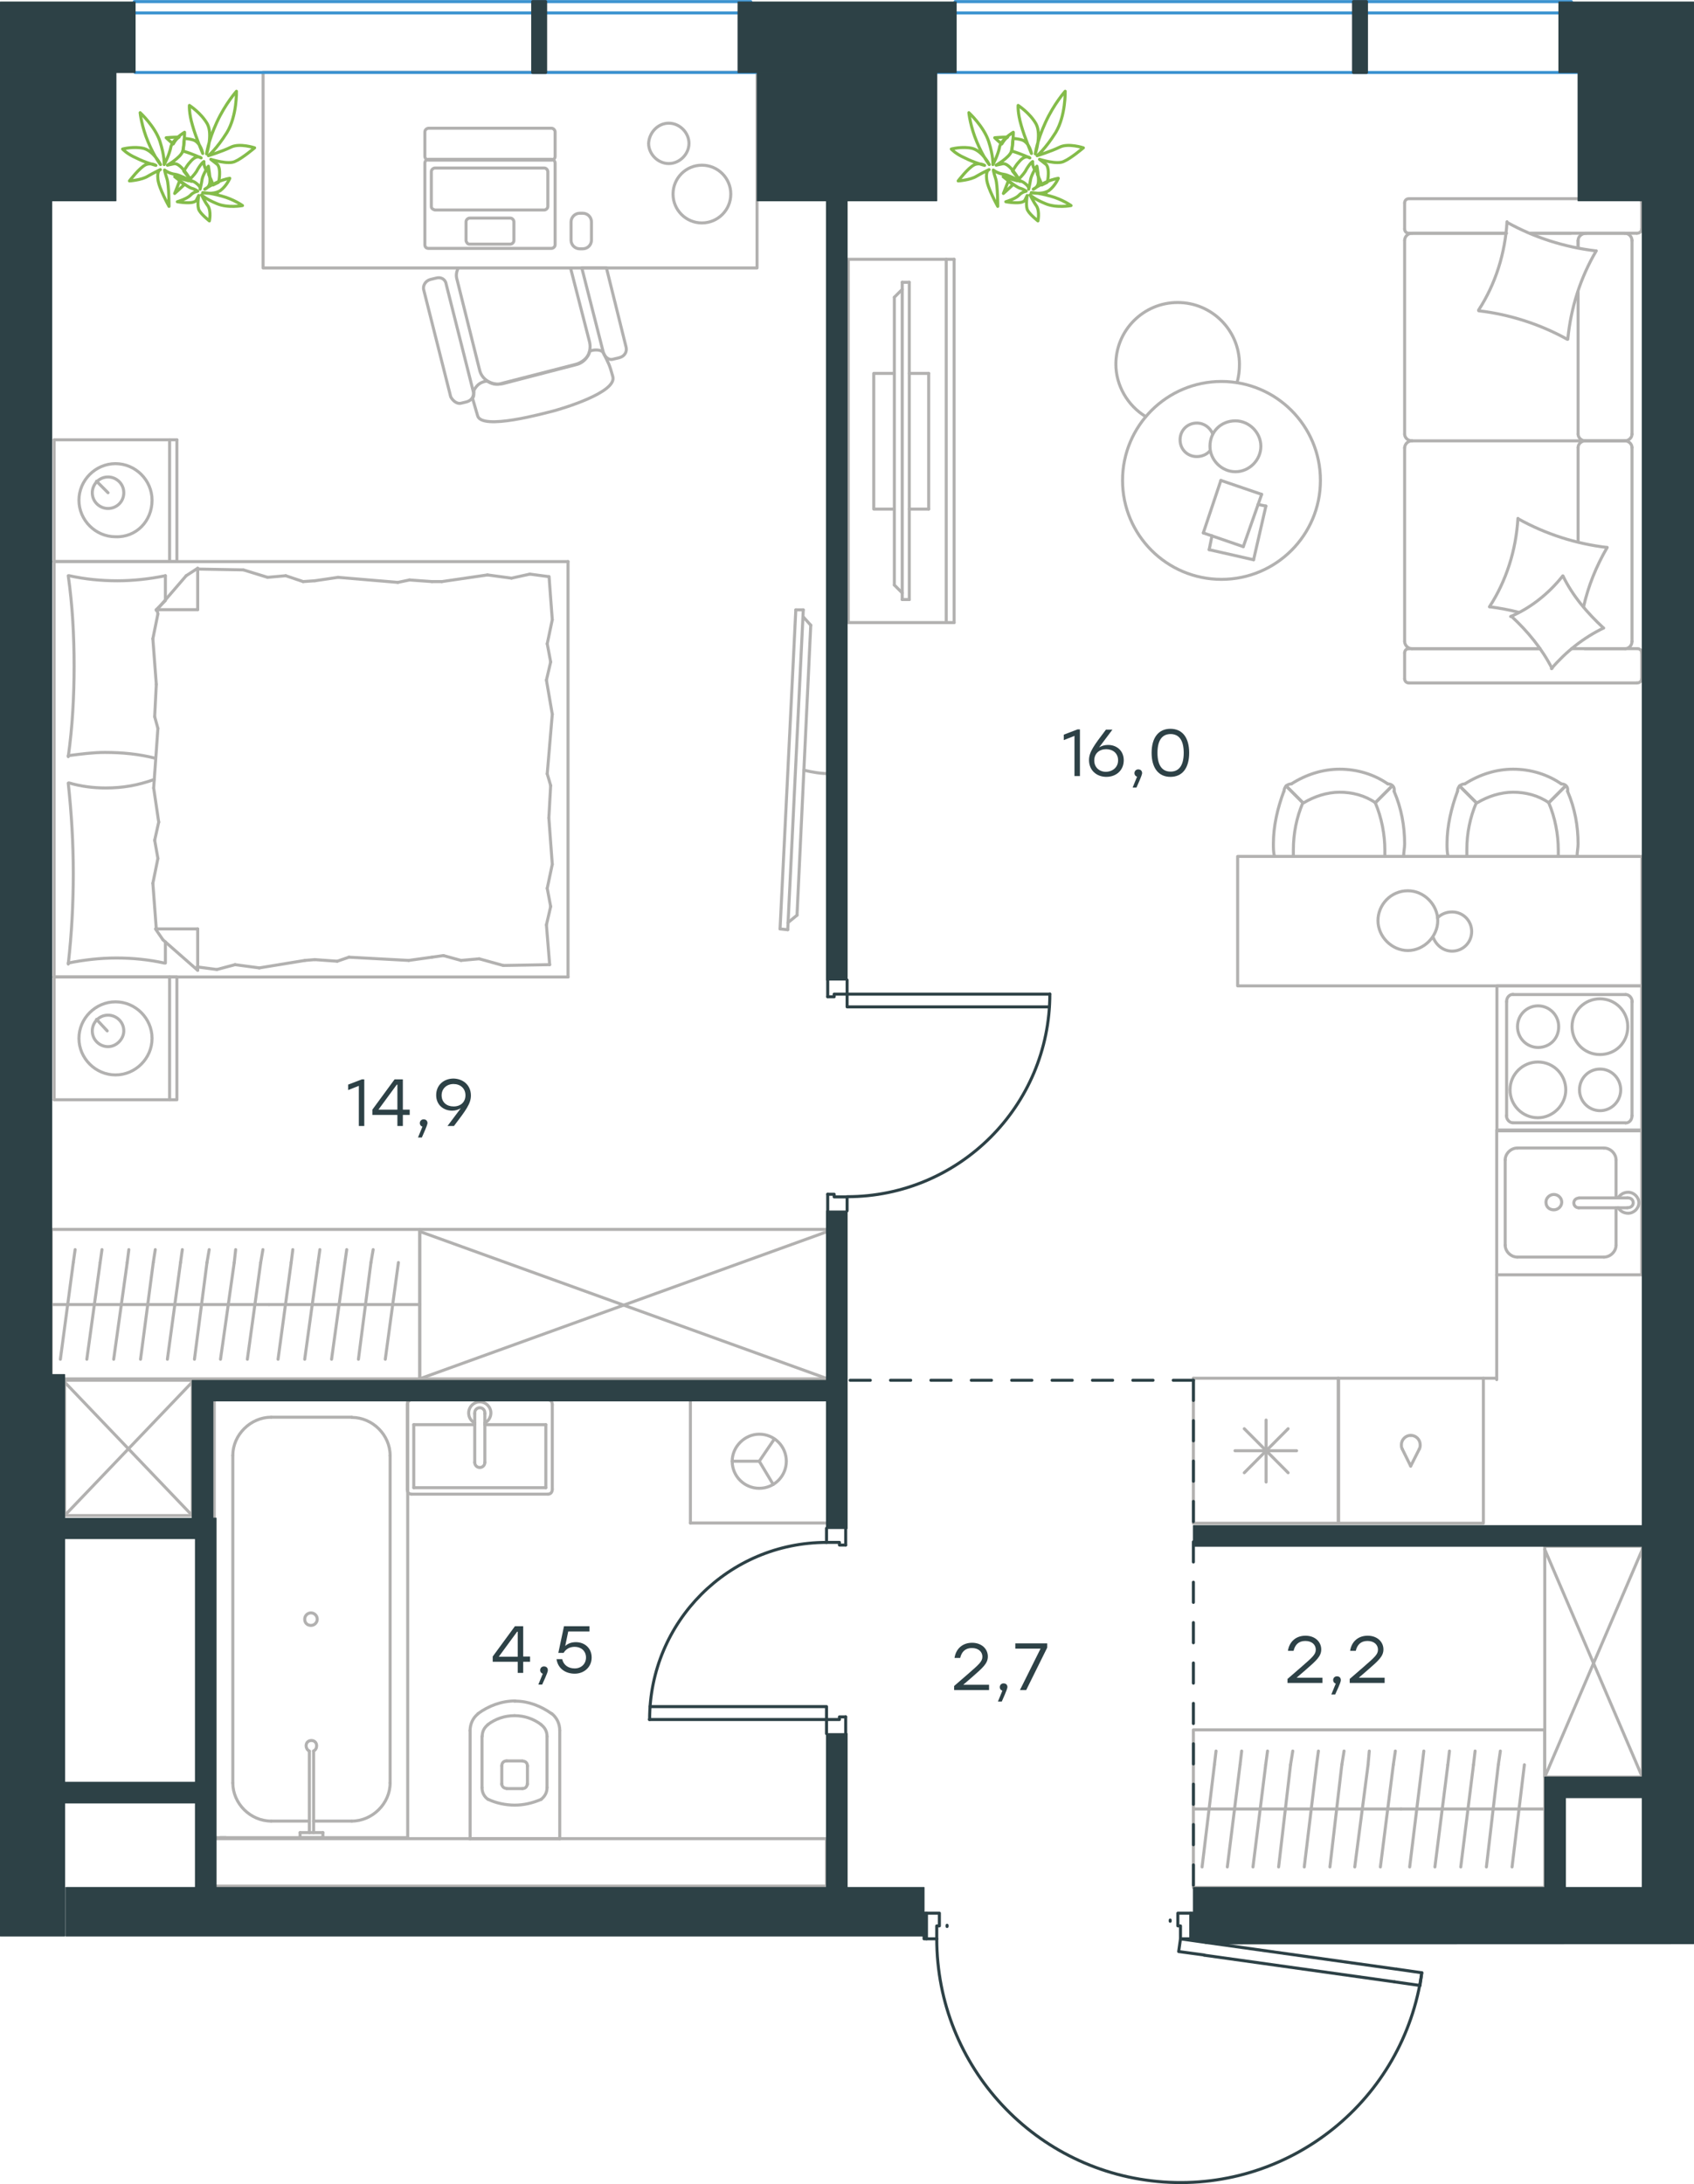 <?xml version="1.0" encoding="utf-8"?>
<!-- Generator: Adobe Illustrator 26.5.0, SVG Export Plug-In . SVG Version: 6.00 Build 0)  -->
<svg version="1.1" id="Слой_1" xmlns="http://www.w3.org/2000/svg" xmlns:xlink="http://www.w3.org/1999/xlink" x="0px" y="0px"
	 viewBox="0 0 838.9 1081.5" style="enable-background:new 0 0 838.9 1081.5;" xml:space="preserve">
<style type="text/css">
	.st0{fill:none;stroke:#B2B1B0;stroke-width:1.5;stroke-linecap:round;stroke-linejoin:round;stroke-miterlimit:22.926;}
	.st1{fill:none;stroke:#3C93D0;stroke-width:1.5;stroke-linecap:round;stroke-linejoin:round;stroke-miterlimit:22.926;}
	.st2{fill:none;stroke:#2D4146;stroke-width:1.5;stroke-linecap:round;stroke-linejoin:round;stroke-miterlimit:22.926;}
	.st3{fill:#2D4146;}
	.st4{fill:none;stroke:#2D4146;stroke-width:1.5;stroke-linecap:round;stroke-linejoin:round;stroke-miterlimit:10;}
	.st5{fill:#2D4146;stroke:#2D4146;stroke-width:0.5;stroke-linecap:round;stroke-linejoin:round;stroke-miterlimit:10;}
	
		.st6{fill:none;stroke:#2D4247;stroke-width:1.5;stroke-linecap:round;stroke-linejoin:round;stroke-miterlimit:22.926;stroke-dasharray:10;}
	.st7{fill:none;stroke:#84BC4A;stroke-width:1.5;stroke-linecap:round;stroke-linejoin:round;stroke-miterlimit:22.926;}
</style>
<g>
	<rect x="765" y="765.7" class="st0" width="48.3" height="114.3"/>
	<line class="st0" x1="765" y1="880" x2="813.3" y2="767.3"/>
	<line class="st0" x1="765" y1="767.3" x2="813.3" y2="880"/>
</g>
<g>
	<line class="st0" x1="765" y1="895.8" x2="693.8" y2="895.8"/>
	<line class="st0" x1="705.1" y1="867.1" x2="704.3" y2="873.9"/>
	<line class="st0" x1="704.3" y1="873.9" x2="698.1" y2="924.5"/>
	<line class="st0" x1="717.8" y1="867.1" x2="717" y2="873.9"/>
	<line class="st0" x1="717" y1="873.9" x2="710.6" y2="924.5"/>
	<line class="st0" x1="730.5" y1="867.1" x2="729.7" y2="873.9"/>
	<line class="st0" x1="729.7" y1="873.9" x2="723.4" y2="924.5"/>
	<line class="st0" x1="743" y1="867.1" x2="742" y2="873.9"/>
	<line class="st0" x1="742" y1="873.9" x2="736.1" y2="924.5"/>
	<line class="st0" x1="754.9" y1="873.9" x2="748.8" y2="924.5"/>
	<rect x="591" y="856.6" class="st0" width="174" height="78.1"/>
	<line class="st0" x1="693.8" y1="895.8" x2="591" y2="895.8"/>
	<line class="st0" x1="602.2" y1="867.1" x2="601.4" y2="873.9"/>
	<line class="st0" x1="601.4" y1="873.9" x2="595.3" y2="924.5"/>
	<line class="st0" x1="614.9" y1="867.1" x2="614.1" y2="873.9"/>
	<line class="st0" x1="614.1" y1="873.9" x2="607.8" y2="924.5"/>
	<line class="st0" x1="627.7" y1="867.1" x2="626.8" y2="873.9"/>
	<line class="st0" x1="626.8" y1="873.9" x2="620.5" y2="924.5"/>
	<line class="st0" x1="640.2" y1="867.1" x2="639.1" y2="873.9"/>
	<line class="st0" x1="639.1" y1="873.9" x2="633.2" y2="924.5"/>
	<line class="st0" x1="652.9" y1="867.1" x2="652" y2="873.9"/>
	<line class="st0" x1="652" y1="873.9" x2="645.9" y2="924.5"/>
	<line class="st0" x1="665.6" y1="867.1" x2="664.5" y2="873.9"/>
	<line class="st0" x1="664.5" y1="873.9" x2="658.6" y2="924.5"/>
	<line class="st0" x1="678.1" y1="867.1" x2="677.5" y2="873.9"/>
	<line class="st0" x1="677.5" y1="873.9" x2="670.9" y2="924.5"/>
	<line class="st0" x1="690" y1="873.9" x2="683.6" y2="924.5"/>
	<line class="st0" x1="691" y1="867.1" x2="690" y2="873.9"/>
</g>
<g>
	<line class="st0" x1="662.7" y1="682.5" x2="662.7" y2="754.3"/>
	<line class="st0" x1="627" y1="703.2" x2="627" y2="733.9"/>
	<line class="st0" x1="616.2" y1="729.3" x2="637.9" y2="707.5"/>
	<line class="st0" x1="616.2" y1="707.5" x2="637.9" y2="729.3"/>
	<line class="st0" x1="611.6" y1="718.4" x2="642.1" y2="718.4"/>
	<line class="st0" x1="662.7" y1="754.3" x2="591" y2="754.3"/>
	<line class="st0" x1="591" y1="682.5" x2="591" y2="754.3"/>
	<line class="st0" x1="662.7" y1="682.5" x2="591" y2="682.5"/>
</g>
<g>
	<rect x="741.2" y="559.6" class="st0" width="71.8" height="71.7"/>
	<line class="st0" x1="781.9" y1="598.1" x2="805.9" y2="598.1"/>
	<line class="st0" x1="800.3" y1="593.2" x2="800.3" y2="574.4"/>
	<line class="st0" x1="745.4" y1="574.4" x2="745.4" y2="616.6"/>
	<line class="st0" x1="800.3" y1="616.6" x2="800.3" y2="598.1"/>
	<line class="st0" x1="751.4" y1="622.5" x2="794.3" y2="622.5"/>
	<line class="st0" x1="805.9" y1="593.2" x2="781.9" y2="593.2"/>
	<line class="st0" x1="794.3" y1="568.5" x2="751.4" y2="568.5"/>
	<path class="st0" d="M781.9,598.1L781.9,598.1c-1.4,0-2.5-1-2.5-2.4c0-1.4,1.1-2.4,2.5-2.4"/>
	<path class="st0" d="M794.3,568.5c3.2,0,6,2.8,6,5.9"/>
	<path class="st0" d="M801.3,593.2c1.1-1.7,2.8-2.8,5-2.8c2.8,0,5.3,2.4,5.3,5.2c0,2.8-2.5,5.2-5.3,5.2c-2.1,0-3.9-1-5-2.8"/>
	<path class="st0" d="M751.4,622.5c-3.2,0-6-2.8-6-5.9"/>
	<path class="st0" d="M800.3,616.6c0,3.1-2.8,5.9-6,5.9"/>
	<path class="st0" d="M745.4,574.4c0-3.1,2.8-5.9,6-5.9"/>
	<path class="st0" d="M805.9,593.2h0.4c1.4,0,2.5,1,2.5,2.4c0,1.4-1.1,2.4-2.5,2.4h-0.4"/>
	<path class="st0" d="M769.5,599.1c2.1,0,3.9-1.7,3.9-3.8c0-2.1-1.8-3.8-3.9-3.8c-2.1,0-3.9,1.7-3.9,3.8
		C765.6,597.8,767.4,599.1,769.5,599.1z"/>
</g>
<g>
	<path class="st0" d="M771.9,508.4c0-5.7-4.6-10.3-10.2-10.3c-5.7,0-10.2,4.6-10.2,10.3c0,5.7,4.6,10.3,10.2,10.3
		C767.3,518.7,771.9,514.5,771.9,508.4z"/>
	<path class="st0" d="M775.4,539.7c0-7.5-6-13.8-13.8-13.8c-7.4,0-13.8,6-13.8,13.8c0,7.5,6,13.8,13.8,13.8
		C769,553.5,775.4,547.2,775.4,539.7z"/>
	<path class="st0" d="M802.6,539.7c0-5.7-4.6-10.3-10.2-10.3c-5.7,0-10.2,4.6-10.2,10.3c0,5.7,4.6,10.3,10.2,10.3
		C798,550,802.6,545.4,802.6,539.7z"/>
	<path class="st0" d="M806.1,508.4c0-7.5-6-13.8-13.8-13.8c-7.4,0-13.8,6-13.8,13.8c0,7.5,6,13.8,13.8,13.8S806.1,516.3,806.1,508.4
		z"/>
	<line class="st0" x1="746.1" y1="552.5" x2="746.1" y2="496"/>
	<line class="st0" x1="805.1" y1="556" x2="749.2" y2="556"/>
	<line class="st0" x1="808.2" y1="496" x2="808.2" y2="552.5"/>
	<line class="st0" x1="749.2" y1="492.5" x2="805.1" y2="492.5"/>
	<path class="st0" d="M808.2,552.5L808.2,552.5c0,2.1-1.4,3.6-3.2,3.6"/>
	<path class="st0" d="M746.1,496L746.1,496c0-2.1,1.4-3.6,3.2-3.6"/>
	<path class="st0" d="M749.2,556L749.2,556c-1.8,0-3.2-1.8-3.2-3.6"/>
	<path class="st0" d="M805.1,492.5L805.1,492.5c1.8,0,3.2,1.8,3.2,3.6"/>
	<rect x="741.3" y="488.2" class="st0" width="71.7" height="71.8"/>
</g>
<g>
	<rect x="662.9" y="682.5" class="st0" width="71.7" height="71.8"/>
	<line class="st0" x1="698.6" y1="726" x2="702.9" y2="717.5"/>
	<line class="st0" x1="694.4" y1="717.5" x2="698.6" y2="726"/>
	<path class="st0" d="M694.4,717.5c-0.4-0.7-0.4-1.4-0.4-2.1c0-2.5,2.1-4.6,4.6-4.6"/>
	<path class="st0" d="M702.9,717.5c0.4-0.7,0.4-1.4,0.4-2.1c0-2.5-2.1-4.6-4.6-4.6"/>
</g>
<line class="st0" x1="741.2" y1="631.4" x2="741.2" y2="683.2"/>
<line class="st0" x1="734.6" y1="682.5" x2="741.2" y2="682.5"/>
<g>
	<g>
		<line class="st0" x1="26.8" y1="278.1" x2="26.8" y2="217.8"/>
		<line class="st0" x1="87.6" y1="217.8" x2="87.6" y2="278.1"/>
		<line class="st0" x1="87.6" y1="278.1" x2="26.8" y2="278.1"/>
		<line class="st0" x1="26.8" y1="217.8" x2="87.6" y2="217.8"/>
		<line class="st0" x1="53.5" y1="244" x2="47.8" y2="238.3"/>
		<line class="st0" x1="84" y1="217.8" x2="84" y2="278.1"/>
		<path class="st0" d="M75.3,247.7c0-9.9-8.2-18.1-18.1-18.1c-9.9,0-18.1,8.2-18.1,18.1c0,9.9,8.2,18.1,18.1,18.1
			C67.5,266.2,75.3,258,75.3,247.7z"/>
		<path class="st0" d="M61.3,244c0-4.5-3.7-7.8-7.8-7.8c-4.5,0-7.8,3.7-7.8,7.8c0,4.5,3.7,7.8,7.8,7.8
			C57.6,251.8,61.3,248.6,61.3,244z"/>
		<line class="st0" x1="26.8" y1="483.8" x2="26.8" y2="278.1"/>
		<line class="st0" x1="81.9" y1="466.4" x2="81.9" y2="476.9"/>
		<line class="st0" x1="77.4" y1="301.9" x2="97.9" y2="301.9"/>
		<line class="st0" x1="81.9" y1="297.4" x2="77.4" y2="301.9"/>
		<line class="st0" x1="281.3" y1="483.8" x2="26.8" y2="483.8"/>
		<line class="st0" x1="97.9" y1="281.4" x2="97.9" y2="301.9"/>
		<line class="st0" x1="26.8" y1="278.1" x2="281.3" y2="278.1"/>
		<line class="st0" x1="97.9" y1="480.5" x2="80.7" y2="465.4"/>
		<line class="st0" x1="80.7" y1="465.4" x2="77" y2="460"/>
		<line class="st0" x1="81.9" y1="285.1" x2="81.9" y2="297.1"/>
		<line class="st0" x1="77.4" y1="460" x2="97.9" y2="460"/>
		<line class="st0" x1="77.4" y1="302.3" x2="92.2" y2="285.1"/>
		<line class="st0" x1="92.2" y1="285.1" x2="97.9" y2="281.4"/>
		<line class="st0" x1="97.9" y1="480.5" x2="97.9" y2="460"/>
		<line class="st0" x1="272.7" y1="389" x2="271.8" y2="405"/>
		<line class="st0" x1="270.6" y1="336.8" x2="273.5" y2="353.7"/>
		<line class="st0" x1="271" y1="318.8" x2="272.7" y2="327.8"/>
		<line class="st0" x1="272.7" y1="327.8" x2="270.6" y2="336.8"/>
		<line class="st0" x1="271" y1="383.2" x2="272.7" y2="389"/>
		<line class="st0" x1="273.5" y1="353.7" x2="271" y2="383.2"/>
		<line class="st0" x1="271.9" y1="285.5" x2="273.5" y2="306.9"/>
		<line class="st0" x1="273.5" y1="306.9" x2="271" y2="318.8"/>
		<line class="st0" x1="270.6" y1="458" x2="272.2" y2="477.7"/>
		<line class="st0" x1="271" y1="439.9" x2="272.7" y2="448.9"/>
		<line class="st0" x1="272.7" y1="448.9" x2="270.6" y2="458"/>
		<line class="st0" x1="271.8" y1="405" x2="273.5" y2="428"/>
		<line class="st0" x1="273.5" y1="428" x2="271" y2="439.9"/>
		<line class="st0" x1="281.3" y1="483.8" x2="281.3" y2="278.1"/>
		<path class="st0" d="M33.8,387.8c1.6,14.8,2.5,29.6,2.5,44.8c0,14.8-0.8,30-2.5,44.8"/>
		<path class="st0" d="M76.4,386c-8.2,2.9-15.5,4.2-24.1,4.2c-6.2,0-12.3-0.8-18.1-2.5"/>
		<path class="st0" d="M33.8,476.9c7.8-1.6,16-2.5,23.8-2.5c8.2,0,16,0.8,23.8,2.5"/>
		<path class="st0" d="M33.8,374.2c6.2-0.8,12.3-1.6,18.1-1.6c8.6,0,16.9,0.8,25.1,2.9"/>
		<line class="st0" x1="150.1" y1="288" x2="155.9" y2="287.6"/>
		<line class="st0" x1="132.5" y1="285.9" x2="141.5" y2="285.1"/>
		<line class="st0" x1="141.5" y1="285.1" x2="150.1" y2="288"/>
		<line class="st0" x1="97.9" y1="281.8" x2="120.5" y2="282.2"/>
		<line class="st0" x1="120.5" y1="282.2" x2="132.5" y2="285.9"/>
		<line class="st0" x1="202.8" y1="287.2" x2="213.9" y2="288"/>
		<line class="st0" x1="155.9" y1="287.6" x2="167.4" y2="285.9"/>
		<line class="st0" x1="197" y1="288.4" x2="202.8" y2="287.2"/>
		<line class="st0" x1="167.4" y1="285.9" x2="197" y2="288.4"/>
		<line class="st0" x1="213.9" y1="288" x2="218.8" y2="288"/>
		<line class="st0" x1="253.3" y1="286.3" x2="262.4" y2="284.3"/>
		<line class="st0" x1="262.4" y1="284.3" x2="271.4" y2="285.5"/>
		<line class="st0" x1="218.8" y1="288" x2="241.4" y2="284.7"/>
		<line class="st0" x1="241.4" y1="284.7" x2="253.3" y2="286.3"/>
		<line class="st0" x1="219.6" y1="473.2" x2="213.9" y2="474"/>
		<line class="st0" x1="237.3" y1="474.8" x2="228.3" y2="475.6"/>
		<line class="st0" x1="228.3" y1="475.6" x2="219.6" y2="473.2"/>
		<line class="st0" x1="272.2" y1="477.7" x2="249.2" y2="478.1"/>
		<line class="st0" x1="249.2" y1="478.1" x2="237.3" y2="474.8"/>
		<line class="st0" x1="167" y1="476" x2="155.9" y2="475.2"/>
		<line class="st0" x1="213.9" y1="474" x2="202.4" y2="475.6"/>
		<line class="st0" x1="172.8" y1="474" x2="167" y2="476"/>
		<line class="st0" x1="202.4" y1="475.6" x2="172.8" y2="474"/>
		<line class="st0" x1="155.9" y1="475.2" x2="151" y2="475.6"/>
		<line class="st0" x1="98.3" y1="478.9" x2="97.5" y2="478.9"/>
		<line class="st0" x1="116.4" y1="477.7" x2="107.4" y2="480.1"/>
		<line class="st0" x1="107.4" y1="480.1" x2="98.3" y2="478.9"/>
		<line class="st0" x1="151" y1="475.6" x2="128.4" y2="479.3"/>
		<line class="st0" x1="128.4" y1="479.3" x2="116.4" y2="477.7"/>
		<path class="st0" d="M33.8,285.1c2.1,14.8,2.9,29.6,2.9,44.8c0,14.8-0.8,30-2.9,44.8"/>
		<path class="st0" d="M81.9,285.1c-7.8,1.6-16,2.5-23.8,2.5c-8.2,0-16-0.8-23.8-2.5"/>
		<line class="st0" x1="76.6" y1="354.9" x2="77.4" y2="338.9"/>
		<line class="st0" x1="78.6" y1="407.1" x2="76.1" y2="390.2"/>
		<line class="st0" x1="78.2" y1="425.1" x2="76.6" y2="416.1"/>
		<line class="st0" x1="76.6" y1="416.1" x2="78.6" y2="407.1"/>
		<line class="st0" x1="78.2" y1="360.7" x2="76.6" y2="354.9"/>
		<line class="st0" x1="76.1" y1="390.2" x2="78.2" y2="360.7"/>
		<line class="st0" x1="77.4" y1="460" x2="75.7" y2="437.4"/>
		<line class="st0" x1="75.7" y1="437.4" x2="78.2" y2="425.1"/>
		<line class="st0" x1="78.2" y1="304" x2="77.8" y2="301.9"/>
		<line class="st0" x1="77.4" y1="338.9" x2="75.7" y2="316.3"/>
		<line class="st0" x1="75.7" y1="316.3" x2="78.2" y2="304"/>
		<line class="st0" x1="26.8" y1="544.6" x2="26.8" y2="483.8"/>
		<line class="st0" x1="87.6" y1="483.8" x2="87.6" y2="544.6"/>
		<line class="st0" x1="87.2" y1="544.6" x2="26.8" y2="544.6"/>
		<line class="st0" x1="26.8" y1="483.8" x2="87.2" y2="483.8"/>
		<line class="st0" x1="53.1" y1="510.5" x2="47.8" y2="504.8"/>
		<line class="st0" x1="84" y1="483.8" x2="84" y2="544.6"/>
		<path class="st0" d="M75.3,514.2c0-9.9-8.2-18.1-18.1-18.1c-9.9,0-18.1,8.2-18.1,18.1c0,9.9,8.2,18.1,18.1,18.1
			C67.1,532.3,75.3,524.1,75.3,514.2z"/>
		<path class="st0" d="M61.3,510.5c0-4.5-3.7-7.8-7.8-7.8c-4.5,0-7.8,3.7-7.8,7.8c0,4.5,3.7,7.8,7.8,7.8
			C57.6,518.3,61.3,514.6,61.3,510.5z"/>
	</g>
	<g>
		<path class="st0" d="M398.1,381.4c4.2,1,8.4,1.7,12.5,1.7"/>
		<line class="st0" x1="390.1" y1="460.4" x2="397.8" y2="302"/>
		<line class="st0" x1="394.1" y1="302" x2="386.3" y2="460"/>
		<line class="st0" x1="386.3" y1="460" x2="390.1" y2="460.4"/>
		<line class="st0" x1="401.5" y1="309.6" x2="394.7" y2="453.2"/>
		<line class="st0" x1="397.8" y1="305.5" x2="401.5" y2="309.6"/>
		<line class="st0" x1="394.7" y1="453.2" x2="390.2" y2="456.9"/>
		<line class="st0" x1="394.1" y1="302" x2="397.8" y2="302"/>
	</g>
</g>
<g>
	<rect x="207.8" y="608.8" class="st0" width="202.1" height="74"/>
	<line class="st0" x1="207.8" y1="682.8" x2="409.9" y2="609.8"/>
	<line class="st0" x1="207.8" y1="609.8" x2="409.9" y2="682.8"/>
</g>
<g>
	<line class="st0" x1="207.8" y1="646" x2="133.2" y2="646"/>
	<line class="st0" x1="145" y1="618.8" x2="144.2" y2="625.2"/>
	<line class="st0" x1="144.2" y1="625.2" x2="137.7" y2="673.1"/>
	<line class="st0" x1="158.4" y1="618.8" x2="157.5" y2="625.2"/>
	<line class="st0" x1="157.5" y1="625.2" x2="150.9" y2="673.1"/>
	<line class="st0" x1="171.7" y1="618.8" x2="170.8" y2="625.2"/>
	<line class="st0" x1="170.8" y1="625.2" x2="164.2" y2="673.1"/>
	<line class="st0" x1="184.8" y1="618.8" x2="183.7" y2="625.2"/>
	<line class="st0" x1="183.7" y1="625.2" x2="177.5" y2="673.1"/>
	<line class="st0" x1="197.3" y1="625.2" x2="190.8" y2="673.1"/>
	<rect x="25.4" y="608.8" class="st0" width="182.5" height="74"/>
	<line class="st0" x1="133.2" y1="646" x2="25.4" y2="646"/>
	<line class="st0" x1="37.2" y1="618.8" x2="36.3" y2="625.2"/>
	<line class="st0" x1="36.3" y1="625.2" x2="29.9" y2="673.1"/>
	<line class="st0" x1="50.5" y1="618.8" x2="49.6" y2="625.2"/>
	<line class="st0" x1="49.6" y1="625.2" x2="43" y2="673.1"/>
	<line class="st0" x1="63.8" y1="618.8" x2="63" y2="625.2"/>
	<line class="st0" x1="63" y1="625.2" x2="56.3" y2="673.1"/>
	<line class="st0" x1="76.9" y1="618.8" x2="75.9" y2="625.2"/>
	<line class="st0" x1="75.9" y1="625.2" x2="69.6" y2="673.1"/>
	<line class="st0" x1="90.3" y1="618.8" x2="89.4" y2="625.2"/>
	<line class="st0" x1="89.4" y1="625.2" x2="82.9" y2="673.1"/>
	<line class="st0" x1="103.6" y1="618.8" x2="102.5" y2="625.2"/>
	<line class="st0" x1="102.5" y1="625.2" x2="96.3" y2="673.1"/>
	<line class="st0" x1="116.7" y1="618.8" x2="116" y2="625.2"/>
	<line class="st0" x1="116" y1="625.2" x2="109.2" y2="673.1"/>
	<line class="st0" x1="129.1" y1="625.2" x2="122.5" y2="673.1"/>
	<line class="st0" x1="130.2" y1="618.8" x2="129.1" y2="625.2"/>
</g>
<g>
	<rect x="32" y="683.5" class="st0" width="63.2" height="67"/>
	<line class="st0" x1="32" y1="750.5" x2="95.2" y2="684.4"/>
	<line class="st0" x1="32" y1="684.4" x2="95.2" y2="750.5"/>
</g>
<g>
	<path class="st0" d="M333.3,96.1c0,7.9,6.4,14.3,14.3,14.3c7.9,0,14.3-6.4,14.3-14.3c0-7.9-6.4-14.3-14.3-14.3
		C339.7,81.8,333.3,88.2,333.3,96.1z"/>
	<path class="st0" d="M331.2,61c5.4,0,10,4.7,10,10c0,5.4-4.7,10-10,10c-5.4,0-10-4.7-10-10C321.5,65.6,325.8,61,331.2,61z"/>
	<path class="st0" d="M282.7,133.3l9.3,36.2c1.1,5-1.8,10-6.8,11.1L249,190c-5,1.1-10.4-1.8-11.5-6.8l-11.1-44.5
		c-0.7-2.2-0.4-3.9,0.4-5.7"/>
	<path class="st0" d="M223.2,196.5l-13.3-52.7c-0.7-2.2,0.7-4.7,3.2-5.4l2.9-0.7c2.5-0.7,4.7,0.7,5,3.2l13.3,52.7
		c0.7,2.5-0.7,4.7-3.2,5.4l-2.9,0.7C226.4,200.1,224.3,198.6,223.2,196.5z"/>
	<path class="st0" d="M298.8,174.6l-10.7-42h12.2l9.7,39.1c0.7,2.5-0.7,4.7-3.2,5.4l-2.9,0.7C302,178.5,299.9,177.5,298.8,174.6z"/>
	<path class="st0" d="M236.5,205.8l-2.5-8.6c0.7-0.7,0.7-2.2,0.7-3.9c0.7-1.4,2.1-3.2,3.9-3.9c0,0,0.7-0.4,2.5-0.7
		c2.5,1.4,4.7,2.2,7.5,1.1l36.2-9.3c3.2-0.7,6.8-3.6,7.2-6.5c1.6-1,6-1.1,6.8,0.8c2.6,5.2,3,5.5,4.7,11.8
		c1.9,7.8-25.3,15.8-29.4,16.9C269.9,204.5,238.4,213.4,236.5,205.8z"/>
	<path class="st0" d="M210.4,77.5V65.3c0-1.1,1.1-1.8,1.8-1.8l60.9,0c1.1,0,1.8,1.1,1.8,1.8v12.2c0,1.1-1.1,1.8-1.8,1.8h-60.9
		C211.1,79.3,210.4,78.2,210.4,77.5z"/>
	<path class="st0" d="M213.6,102.2V85c0-1.1,1.1-1.8,1.8-1.8l54.1,0c1.1,0,1.8,1.1,1.8,1.8v17.2c0,1.1-1.1,1.8-1.8,1.8l-54.1,0
		C214.4,103.7,213.6,103.3,213.6,102.2z"/>
	<path class="st0" d="M230.8,119.1v-9.3c0-1.1,1.1-1.8,1.8-1.8h20.1c1.1,0,1.8,1.1,1.8,1.8v9.3c0,1.1-1.1,1.8-1.8,1.8l-20.4,0
		C231.6,120.9,230.8,119.8,230.8,119.1z"/>
	<path class="st0" d="M210.4,121.2V80.7c0-1.1,1.1-1.8,1.8-1.8l60.9,0c1.1,0,1.8,1.1,1.8,1.8v40.5c0,1.1-1.1,1.8-1.8,1.8l-60.9,0
		C211.1,123,210.4,122.3,210.4,121.2z"/>
	<rect x="130.3" y="35.8" class="st0" width="244.6" height="96.9"/>
	<path class="st0" d="M287.1,105.6h1.5c2.4,0,4.3,1.9,4.3,4.3v9c0,2.4-1.9,4.3-4.3,4.3h-1.5c-2.4,0-4.3-1.9-4.3-4.3v-9
		C282.8,107.6,284.7,105.6,287.1,105.6z"/>
</g>
<g>
	<line class="st0" x1="781.5" y1="144.5" x2="781.5" y2="215"/>
	<line class="st0" x1="695.6" y1="336.1" x2="695.6" y2="323.3"/>
	<line class="st0" x1="695.6" y1="317.6" x2="695.6" y2="221.6"/>
	<line class="st0" x1="757.7" y1="115.5" x2="777.9" y2="115.5"/>
	<line class="st0" x1="699.2" y1="115.5" x2="746" y2="115.5"/>
	<line class="st0" x1="699.2" y1="321.2" x2="762.6" y2="321.2"/>
	<line class="st0" x1="784.8" y1="218.3" x2="804.9" y2="218.3"/>
	<line class="st0" x1="781.5" y1="221.6" x2="781.5" y2="268.3"/>
	<line class="st0" x1="813" y1="100.5" x2="813" y2="113.4"/>
	<line class="st0" x1="804.9" y1="218.3" x2="784.8" y2="218.3"/>
	<line class="st0" x1="808.2" y1="317.6" x2="808.2" y2="221.6"/>
	<line class="st0" x1="762.6" y1="321.2" x2="697.7" y2="321.2"/>
	<line class="st0" x1="695.6" y1="215" x2="695.6" y2="119.1"/>
	<line class="st0" x1="695.6" y1="113.4" x2="695.6" y2="100.5"/>
	<line class="st0" x1="781.5" y1="119.1" x2="781.5" y2="122.7"/>
	<line class="st0" x1="810.6" y1="115.5" x2="757.7" y2="115.5"/>
	<line class="st0" x1="781.5" y1="119.1" x2="781.5" y2="122.7"/>
	<line class="st0" x1="804.9" y1="115.5" x2="784.8" y2="115.5"/>
	<line class="st0" x1="804.9" y1="218.3" x2="784.8" y2="218.3"/>
	<line class="st0" x1="808.2" y1="215" x2="808.2" y2="119.1"/>
	<line class="st0" x1="746" y1="115.5" x2="697.7" y2="115.5"/>
	<line class="st0" x1="810.6" y1="338.2" x2="697.7" y2="338.2"/>
	<line class="st0" x1="813" y1="323.3" x2="813" y2="336.1"/>
	<line class="st0" x1="778.3" y1="321.2" x2="810.6" y2="321.2"/>
	<line class="st0" x1="784.8" y1="218.3" x2="699.2" y2="218.3"/>
	<line class="st0" x1="784.8" y1="321.2" x2="804.9" y2="321.2"/>
	<path class="st0" d="M810.6,115.5c1.7,0,2.4-1.2,2.4-2.1"/>
	<path class="st0" d="M697.7,321.2c-1.5,0-2.1,1.2-2.1,2.1"/>
	<path class="st0" d="M813,323.3c0-1.5-1.2-2.1-2.1-2.1"/>
	<path class="st0" d="M781.5,215c0,1.6,1.5,3.3,3.6,3.3"/>
	<path class="st0" d="M804.9,321.2c1.7,0,3.3-1.5,3.3-3.6"/>
	<path class="st0" d="M808.2,119.1c0-1.8-1.5-3.6-3.6-3.6"/>
	<path class="st0" d="M695.6,215c0,1.6,1.5,3.3,3.6,3.3"/>
	<path class="st0" d="M804.6,218.3c1.8,0,3.6-1.4,3.6-3.3"/>
	<path class="st0" d="M699.2,218.3c-1.8,0-3.6,1.5-3.6,3.6"/>
	<path class="st0" d="M813,100.5c0-1.5-1.2-2.1-2.1-2.1H697.7c-1.5,0-2.1,1.2-2.1,2.1"/>
	<path class="st0" d="M808.2,221.6c0-1.6-1.5-3.3-3.6-3.3"/>
	<path class="st0" d="M695.6,336.1c0,1.5,1.2,2.1,2.1,2.1"/>
	<path class="st0" d="M699.2,115.5c-1.8,0-3.6,1.5-3.6,3.6"/>
	<path class="st0" d="M695.6,113.4c0,1.5,1.2,2.1,2.1,2.1"/>
	<path class="st0" d="M695.6,317.6c0,1.8,1.5,3.6,3.6,3.6"/>
	<path class="st0" d="M785.5,115.5c-2,0-4,1.5-4,3.6"/>
	<path class="st0" d="M785.1,218.3c-1.8,0-3.6,1.4-3.6,3.3"/>
	<path class="st0" d="M810.6,338.2c1.7,0,2.4-1.2,2.4-2.1"/>
	<path class="st0" d="M776.1,168c-13.5-7.5-28.5-12.3-43.8-14.1"/>
	<path class="st0" d="M768.6,331c-5.1-9.9-12-18.3-20.1-25.8"/>
	<path class="st0" d="M748.1,305.3c9.9-4.2,18.9-11.4,25.8-20.1"/>
	<path class="st0" d="M732.2,153.6c8.4-12.9,13.2-28.2,14.1-43.8"/>
	<path class="st0" d="M752,257c13.5,7.5,28.5,12.3,43.8,14.1"/>
	<path class="st0" d="M795.9,271.1c-5.4,9.3-9.3,18.9-11.7,29.4"/>
	<path class="st0" d="M737.6,300.5c8.4-12.9,13.2-28.2,14.1-43.8"/>
	<path class="st0" d="M746.3,110.1c13.5,7.5,28.5,12.3,43.8,14.1"/>
	<path class="st0" d="M790.5,124.2c-7.8,13.2-12.6,28.2-14.1,43.8"/>
	<path class="st0" d="M774,285.2c4.8,9.9,12,18.3,20.1,25.8"/>
	<path class="st0" d="M752,303.2c-4.5-1.2-9.6-2.1-14.1-2.7"/>
	<path class="st0" d="M794.1,311c-9.9,4.8-18.6,11.7-25.8,20.1"/>
</g>
<g>
	<line class="st0" x1="620.8" y1="277.2" x2="598.8" y2="272.2"/>
	<line class="st0" x1="598.8" y1="272.2" x2="600.2" y2="265.3"/>
	<line class="st0" x1="623" y1="249.8" x2="626.9" y2="250.6"/>
	<line class="st0" x1="626.9" y1="250.6" x2="620.8" y2="277.2"/>
	<line class="st0" x1="615.7" y1="270.7" x2="595.9" y2="263.9"/>
	<line class="st0" x1="595.9" y1="263.9" x2="604.6" y2="237.9"/>
	<line class="st0" x1="604.6" y1="237.9" x2="624.8" y2="244.8"/>
	<line class="st0" x1="624.8" y1="244.8" x2="615.7" y2="270.7"/>
	<ellipse class="st0" cx="604.9" cy="237.9" rx="49" ry="49"/>
	<path class="st0" d="M599.2,221c0,6.8,5.8,12.6,12.6,12.6c6.9,0,12.6-5.8,12.6-12.6s-5.8-12.6-12.6-12.6
		C604.6,208.4,599.2,213.8,599.2,221z"/>
	<path class="st0" d="M599.2,223.2c-1.4,1.8-4,2.9-6.5,2.9c-4.7,0-8.3-3.6-8.3-8.3c0-4.7,3.6-8.3,8.3-8.3c3.6,0,6.5,2.2,7.9,5.4"/>
	<path class="st0" d="M567.4,206.3c-9-5.4-14.8-15.5-14.8-25.9c0-16.9,13.7-30.6,30.6-30.6c16.9,0,30.6,13.7,30.6,30.6
		c0,3-0.3,6-1.2,9"/>
</g>
<g>
	<g>
		<line class="st0" x1="468.6" y1="308.3" x2="468.6" y2="128.4"/>
		<polyline class="st0" points="472.5,128.4 420.1,128.4 420.1,308.3 472.5,308.3 		"/>
		<line class="st0" x1="472.5" y1="308.3" x2="472.5" y2="128.4"/>
	</g>
	<g>
		<polyline class="st0" points="442.9,184.9 432.7,184.9 432.7,252.1 442.9,252.1 		"/>
		<line class="st0" x1="450.3" y1="252.1" x2="459.9" y2="252.1"/>
		<line class="st0" x1="459.9" y1="252.1" x2="459.9" y2="184.9"/>
		<line class="st0" x1="459.9" y1="184.9" x2="450.3" y2="184.9"/>
		<line class="st0" x1="450.3" y1="296.9" x2="446.8" y2="296.9"/>
		<line class="st0" x1="442.9" y1="147.2" x2="446.8" y2="143.3"/>
		<line class="st0" x1="446.8" y1="293.6" x2="442.9" y2="289.7"/>
		<line class="st0" x1="446.8" y1="139.8" x2="446.8" y2="296.9"/>
		<line class="st0" x1="450.3" y1="296.9" x2="450.3" y2="139.8"/>
		<line class="st0" x1="450.3" y1="139.8" x2="446.8" y2="139.8"/>
		<line class="st0" x1="442.9" y1="289.7" x2="442.9" y2="147.2"/>
	</g>
</g>
<g>
	<rect x="612.9" y="424.1" class="st0" width="200.2" height="64.1"/>
	<path class="st0" d="M681.1,397.5c-5.2-3.6-11.4-5.2-17.7-5.2c-6.2,0-12.5,2.1-17.7,5.2"/>
	<path class="st0" d="M695.1,424.1c0-2.1,0.5-4.2,0.5-6.2c0-8.8-1.6-17.7-5.2-26"/>
	<path class="st0" d="M635.8,391.8c-3.1,8.3-5.2,17.2-5.2,26c0,2.1,0,4.2,0.5,6.2"/>
	<path class="st0" d="M685.8,424.1c0-1,0-2.1,0-3.1c0-7.8-1.6-16.1-4.7-23.4"/>
	<path class="st0" d="M645.2,397.5c-3.1,7.3-4.7,15.1-4.7,23.4c0,1,0,2.1,0,3.1"/>
	<path class="st0" d="M687.3,388.2c-6.8-4.7-15.1-7.3-23.9-7.3c-8.3,0-16.6,2.6-23.9,7.3"/>
	<line class="st0" x1="681.1" y1="397.5" x2="689.4" y2="389.2"/>
	<line class="st0" x1="645.2" y1="397.5" x2="636.9" y2="389.2"/>
	<line class="st0" x1="681.1" y1="397.5" x2="689.4" y2="389.2"/>
	<line class="st0" x1="645.2" y1="397.5" x2="636.9" y2="389.2"/>
	<path class="st0" d="M639.5,388.2c-2.1,0-3.6,1.6-3.6,3.6"/>
	<path class="st0" d="M690.4,391.8c0.4-2.1-1-3.6-3.1-3.6"/>
	<path class="st0" d="M767,397.5c-5.2-3.6-11.4-5.2-17.7-5.2c-6.2,0-12.5,2.1-17.7,5.2"/>
	<path class="st0" d="M781,424.1c0-2.1,0.5-4.2,0.5-6.2c0-8.8-1.6-17.7-5.2-26"/>
	<path class="st0" d="M721.8,391.8c-3.1,8.3-5.2,17.2-5.2,26c0,2.1,0,4.2,0.5,6.2"/>
	<path class="st0" d="M771.7,424.1c0-1,0-2.1,0-3.1c0-7.8-1.6-16.1-4.7-23.4"/>
	<path class="st0" d="M731.1,397.5c-3.1,7.3-4.7,15.1-4.7,23.4c0,1,0,2.1,0,3.1"/>
	<path class="st0" d="M773.2,388.2c-6.8-4.7-15.1-7.3-23.9-7.3c-8.3,0-16.6,2.6-23.9,7.3"/>
	<line class="st0" x1="767" y1="397.5" x2="775.3" y2="389.2"/>
	<line class="st0" x1="731.1" y1="397.5" x2="722.8" y2="389.2"/>
	<line class="st0" x1="767" y1="397.5" x2="775.3" y2="389.2"/>
	<line class="st0" x1="731.1" y1="397.5" x2="722.8" y2="389.2"/>
	<path class="st0" d="M725.4,388.2c-2.1,0-3.6,1.6-3.6,3.6"/>
	<path class="st0" d="M776.3,391.8c0.4-2.1-1-3.6-3.1-3.6"/>
	<path class="st0" d="M682.4,455.9c0,7.9,6.8,14.8,14.8,14.8c7.9,0,14.8-6.9,14.8-14.8c0-7.9-6.8-14.8-14.8-14.8
		C688.8,441.1,682.4,448,682.4,455.9z"/>
	<path class="st0" d="M711.9,454.5c1.8-1.8,4.3-2.9,7.2-2.9c5.4,0,9.7,4.3,9.7,9.7c0,5.4-4.3,9.7-9.7,9.7c-4.3,0-7.9-2.9-9.4-6.9"/>
</g>
<g>
	<line class="st0" x1="232.4" y1="910.5" x2="277.2" y2="910.5"/>
	<g>
		<line class="st0" x1="232.8" y1="856.9" x2="232.8" y2="910.5"/>
		<line class="st0" x1="270.9" y1="885.2" x2="270.9" y2="859.9"/>
		<line class="st0" x1="238.7" y1="859.9" x2="238.7" y2="885.2"/>
		<line class="st0" x1="261.2" y1="883.7" x2="261.2" y2="874.5"/>
		<line class="st0" x1="248.5" y1="874.5" x2="248.5" y2="883.7"/>
		<line class="st0" x1="250.9" y1="885.7" x2="258.7" y2="885.7"/>
		<line class="st0" x1="277.2" y1="910.5" x2="277.2" y2="856.9"/>
		<line class="st0" x1="258.7" y1="872" x2="250.9" y2="872"/>
		<path class="st0" d="M273.3,848.7c-5.4-3.9-11.7-6.3-18-6.3c0,0,0,0-0.5,0"/>
		<path class="st0" d="M258.7,885.7c1.5,0,2.4-1,2.4-2.4"/>
		<path class="st0" d="M268,891c1.9-1.5,2.9-3.4,2.9-5.8"/>
		<path class="st0" d="M261.2,874.5c0-1.5-1-2.4-2.4-2.4"/>
		<path class="st0" d="M268,854c-3.9-2.9-8.3-4.4-13.2-4.4"/>
		<path class="st0" d="M250.9,872c-1.5,0-2.4,1-2.4,2.4"/>
		<path class="st0" d="M248.5,883.2c0,1.5,1,2.4,2.4,2.4"/>
		<path class="st0" d="M238.7,885.2c0,2.4,1,4.4,2.9,5.8"/>
		<path class="st0" d="M241.7,891c3.9,1.9,8.8,2.9,13.2,2.9c4.4,0,8.8-1,13.2-2.9"/>
		<path class="st0" d="M241.7,854c-1.9,1.5-2.9,3.4-2.9,5.8"/>
		<path class="st0" d="M255.2,842.3L255.2,842.3c-6.8,0-13.2,2.4-18.5,6.3"/>
		<path class="st0" d="M277.2,856.9c0-3.4-1.5-6.3-3.9-8.3"/>
		<path class="st0" d="M236.7,848.7c-2.4,1.9-3.9,4.9-3.9,8.3"/>
		<path class="st0" d="M254.8,849.6L254.8,849.6c-4.9,0-9.3,1.5-13.2,4.4"/>
		<path class="st0" d="M270.9,859.9c0-2.4-1-4.4-2.9-5.8"/>
	</g>
	<rect x="106.1" y="910.5" class="st0" width="303.2" height="23.5"/>
</g>
<g>
	<line class="st0" x1="204.9" y1="736.7" x2="204.9" y2="705.5"/>
	<line class="st0" x1="204.9" y1="705.5" x2="235.1" y2="705.5"/>
	<line class="st0" x1="240.1" y1="705.5" x2="270.3" y2="705.5"/>
	<line class="st0" x1="270.3" y1="736.7" x2="204.9" y2="736.7"/>
	<line class="st0" x1="270.3" y1="705.5" x2="270.3" y2="736.7"/>
	<line class="st0" x1="271.4" y1="693.1" x2="203.8" y2="693.1"/>
	<line class="st0" x1="273.5" y1="737.5" x2="273.5" y2="695.6"/>
	<line class="st0" x1="203.8" y1="739.9" x2="271.4" y2="739.9"/>
	<line class="st0" x1="201.7" y1="695.6" x2="201.7" y2="737.5"/>
	<path class="st0" d="M201.7,737.5c0,1.5,0.8,2.4,2.1,2.4"/>
	<path class="st0" d="M271.4,739.9c1.3,0,2.1-1,2.1-2.4"/>
	<path class="st0" d="M273.5,695.6c0-1.5-0.8-2.4-2.1-2.4"/>
	<path class="st0" d="M203.8,693.1c-0.8,0-2.1,1-2.1,2.4"/>
	<line class="st0" x1="240.1" y1="724.2" x2="240.1" y2="700"/>
	<line class="st0" x1="235.1" y1="700" x2="235.1" y2="724.2"/>
	<path class="st0" d="M240.1,724.2L240.1,724.2c0,1.4-1.1,2.5-2.5,2.5c-1.4,0-2.5-1.1-2.5-2.5v0"/>
	<path class="st0" d="M235.1,704.6c-1.9-0.9-3-2.8-3-4.9c0-3,2.5-5.5,5.5-5.5c3,0,5.5,2.5,5.5,5.5c0,2.1-1.2,4-3,4.9"/>
	<path class="st0" d="M235.1,700c0-0.1,0-0.2,0-0.4c0-1.4,1.1-2.5,2.5-2.5c1.4,0,2.5,1.1,2.5,2.5c0,0.1,0,0.2,0,0.4"/>
</g>
<g>
	<line class="st0" x1="152.4" y1="901.8" x2="134.3" y2="901.8"/>
	<line class="st0" x1="174.2" y1="901.8" x2="155.3" y2="901.8"/>
	<line class="st0" x1="115.3" y1="882.9" x2="115.3" y2="720.8"/>
	<line class="st0" x1="134.3" y1="701.8" x2="174.2" y2="701.8"/>
	<line class="st0" x1="201.9" y1="693.1" x2="201.9" y2="910"/>
	<line class="st0" x1="106.1" y1="693.1" x2="201.9" y2="693.1"/>
	<line class="st0" x1="193.2" y1="720.8" x2="193.2" y2="882.9"/>
	<line class="st0" x1="106.1" y1="910" x2="106.1" y2="693.1"/>
	<line class="st0" x1="201.9" y1="910" x2="106.1" y2="910"/>
	<path class="st0" d="M134.3,701.8c-10.2,0-19,8.7-19,18.9"/>
	<path class="st0" d="M174.2,901.8c10.2,0,19-8.7,19-18.9"/>
	<path class="st0" d="M193.2,720.8c0-10.2-8.7-18.9-19-18.9"/>
	<path class="st0" d="M115.3,882.9c0,10.2,8.7,18.9,19,18.9"/>
	<line class="st0" x1="111.7" y1="910" x2="109.2" y2="910"/>
	<line class="st0" x1="153.2" y1="907.5" x2="153.2" y2="867.1"/>
	<line class="st0" x1="155.3" y1="867.1" x2="155.3" y2="907.5"/>
	<line class="st0" x1="159.9" y1="910" x2="148.6" y2="910"/>
	<line class="st0" x1="148.6" y1="910" x2="148.6" y2="907.5"/>
	<line class="st0" x1="148.6" y1="907.5" x2="159.9" y2="907.5"/>
	<line class="st0" x1="159.9" y1="907.5" x2="159.9" y2="910"/>
	<path class="st0" d="M155.3,867.1c1-0.5,1.5-1.5,1.5-2.6c0-1.5-1-2.6-2.6-2.6c-1.5,0-2.6,1-2.6,2.6c0,1,0.5,2,1.5,2.6"/>
	<path class="st0" d="M154,804.9c1.7,0,3.1-1.4,3.1-3.1c0-1.7-1.4-3.1-3.1-3.1c-1.7,0-3.1,1.4-3.1,3.1
		C150.9,803.8,152.3,804.9,154,804.9z"/>
</g>
<g>
	<line class="st0" x1="341.9" y1="693.1" x2="341.9" y2="754.2"/>
	<g>
		<line class="st0" x1="410.2" y1="754.2" x2="341.9" y2="754.2"/>
		<line class="st0" x1="410.2" y1="711.5" x2="410.2" y2="693.1"/>
		<line class="st0" x1="410.2" y1="754.2" x2="410.2" y2="693.1"/>
		<line class="st0" x1="376" y1="723.6" x2="383.4" y2="712.7"/>
		<line class="st0" x1="376" y1="723.6" x2="362.6" y2="723.6"/>
		<line class="st0" x1="376" y1="723.6" x2="382.9" y2="735.1"/>
		<path class="st0" d="M362.6,723.6c0,7.4,6,13.4,13.4,13.4c7.4,0,13.4-6,13.4-13.4c0-7.4-6-13.4-13.4-13.4
			C368.9,710.2,362.6,716.3,362.6,723.6z"/>
		<line class="st0" x1="410.2" y1="693.1" x2="341.8" y2="693.1"/>
	</g>
</g>
<line class="st1" x1="66.9" y1="35.9" x2="785.3" y2="35.9"/>
<line class="st1" x1="778.2" y1="0.8" x2="473" y2="0.8"/>
<line class="st1" x1="778.2" y1="6.4" x2="473" y2="6.4"/>
<line class="st1" x1="371.8" y1="0.8" x2="66.5" y2="0.8"/>
<line class="st1" x1="371.8" y1="6.4" x2="66.5" y2="6.4"/>
<rect x="670.3" y="0.8" class="st2" width="6.4" height="35.1"/>
<rect x="263.8" y="0.8" class="st2" width="6.4" height="35.1"/>
<g>
	<path class="st3" d="M489.8,836.9h-17.3v-2l6.7-5.8c5.6-4.9,7.3-6.3,7.3-8.7c0-2.5-2-4.3-5.2-4.3c-3.3,0-5.1,1.9-5.8,4.9h-2.8
		c0.7-4.6,4-7.5,8.7-7.5c4.7,0,7.8,3,7.8,6.8c0,3.4-2.4,5.5-7.8,10.2l-4.4,3.8h12.8V836.9z"/>
	<path class="st3" d="M496.1,842.6h-1.9l2.2-5.4c-0.8-0.2-1.3-0.9-1.3-1.7c0-1.1,0.8-1.9,1.9-1.9c0.8,0,1.9,0.4,1.9,1.9
		C498.8,836,498.7,836.8,496.1,842.6z"/>
	<path class="st3" d="M518.6,813.8v2.1l-10.4,21h-3.1l10.2-20.5h-12.5v-2.6H518.6z"/>
</g>
<g>
	<path class="st3" d="M180.4,534.5v23.1h-2.7v-19.9l-5.3,2.1v-2.7l6.8-2.6H180.4z"/>
	<path class="st3" d="M202.9,552.1h-3.4v5.5h-2.7v-5.5h-12.4v-2.6l11-15h4.1v15h3.4V552.1z M196.8,549.5v-12.4h-0.3l-9.1,12.4
		L196.8,549.5z"/>
	<path class="st3" d="M208.9,563.3h-1.9l2.2-5.4c-0.8-0.2-1.3-0.9-1.3-1.7c0-1.1,0.8-1.9,1.9-1.9c0.8,0,1.9,0.4,1.9,1.9
		C211.6,556.8,211.5,557.5,208.9,563.3z"/>
	<path class="st3" d="M233.2,542.5c0,4-2.4,7.2-8.4,15.1h-3.2l6.6-8.8c-1.2,0.7-2.6,1.2-4.3,1.2c-4.1,0-7.9-2.7-7.9-7.7
		c0-5,3.8-8.2,8.6-8.2C229.3,534.2,233.2,537.3,233.2,542.5z M230.5,542.4c0-3.5-2.6-5.6-5.9-5.6c-3.3,0-5.9,2.2-5.9,5.6
		c0,3.5,2.6,5.5,5.8,5.5C228,548,230.5,545.8,230.5,542.4z"/>
</g>
<g>
	<path class="st3" d="M534.8,361.2v23.1h-2.7v-19.9l-5.3,2.1v-2.7l6.8-2.6H534.8z"/>
	<path class="st3" d="M556.5,376.5c0,5-3.8,8.2-8.6,8.2c-4.7,0-8.6-3.1-8.6-8.3c0-4,2.4-7.2,8.4-15.1h3.2l-6.6,8.8
		c1.2-0.7,2.6-1.2,4.3-1.2C552.7,368.8,556.5,371.5,556.5,376.5z M553.7,376.5c0-3.5-2.6-5.5-5.9-5.5c-3.4,0-5.9,2.1-5.9,5.6
		s2.6,5.6,5.8,5.6C551.1,382.1,553.7,379.9,553.7,376.5z"/>
	<path class="st3" d="M562.8,390h-1.9l2.2-5.4c-0.8-0.2-1.3-0.9-1.3-1.7c0-1.1,0.8-1.9,1.9-1.9c0.8,0,1.9,0.4,1.9,1.9
		C565.5,383.5,565.4,384.2,562.8,390z"/>
	<path class="st3" d="M588.9,372.8c0,7.6-3.4,11.9-9.3,11.9c-5.8,0-9.3-4.3-9.3-11.9s3.5-11.9,9.3-11.9
		C585.5,360.9,588.9,365.2,588.9,372.8z M586.2,372.8c0-6.6-2.6-9.3-6.5-9.3s-6.5,2.7-6.5,9.3s2.6,9.3,6.5,9.3
		S586.2,379.4,586.2,372.8z"/>
</g>
<g>
	<path class="st3" d="M262.5,822.9h-3.4v5.5h-2.7v-5.5H244v-2.6l11-15h4.1v15h3.4V822.9z M256.4,820.4v-12.4h-0.3l-9.1,12.4
		L256.4,820.4z"/>
	<path class="st3" d="M268.5,834.2h-1.9l2.2-5.4c-0.8-0.2-1.3-0.9-1.3-1.7c0-1.1,0.8-1.9,1.9-1.9c0.8,0,1.9,0.4,1.9,1.9
		C271.3,827.6,271.2,828.3,268.5,834.2z"/>
	<path class="st3" d="M293,820.8c0,4.7-3.7,8-8.4,8c-4.4,0-8.3-2.4-9-7.2h2.8c0.7,3,3.1,4.6,6.2,4.6c3.3,0,5.6-2.3,5.6-5.4
		c0-3.2-2.4-5.3-5.6-5.3c-2.6,0-4.4,1.2-5.5,3h-2.6l2.8-13.2h12.6v2.6h-10.5l-1.5,7.2c1.3-1.2,3-1.9,5.3-1.9
		C289.5,813.2,293,816.1,293,820.8z"/>
</g>
<g>
	<path class="st3" d="M654.9,833.4h-17.3v-2l6.7-5.8c5.6-4.9,7.3-6.3,7.3-8.7c0-2.5-2-4.3-5.2-4.3c-3.3,0-5.1,1.9-5.8,4.9h-2.8
		c0.7-4.6,4-7.5,8.7-7.5c4.7,0,7.8,3,7.8,6.8c0,3.4-2.4,5.5-7.8,10.2l-4.4,3.8h12.8V833.4z"/>
	<path class="st3" d="M661.2,839.1h-1.9l2.2-5.4c-0.8-0.2-1.3-0.9-1.3-1.7c0-1.1,0.8-1.9,1.9-1.9c0.8,0,1.9,0.4,1.9,1.9
		C664,832.5,663.9,833.3,661.2,839.1z"/>
	<path class="st3" d="M685.7,833.4h-17.3v-2l6.7-5.8c5.6-4.9,7.3-6.3,7.3-8.7c0-2.5-2-4.3-5.2-4.3c-3.3,0-5.1,1.9-5.8,4.9h-2.8
		c0.7-4.6,4-7.5,8.7-7.5c4.7,0,7.8,3,7.8,6.8c0,3.4-2.4,5.5-7.8,10.2l-4.4,3.8h12.8V833.4z"/>
</g>
<polyline class="st4" points="321.6,851.5 409.3,851.5 409.3,845.1 321.9,845.1 "/>
<line class="st4" x1="418.8" y1="756.8" x2="418.8" y2="765.1"/>
<polyline class="st4" points="418.8,765.1 415.7,765.1 415.7,763.8 409.3,763.8 409.3,756.8 "/>
<path class="st4" d="M409.3,763.8c-48.4,0-87.6,39.2-87.6,87.7"/>
<line class="st4" x1="418.8" y1="858.5" x2="418.8" y2="850.2"/>
<polyline class="st4" points="418.8,850.2 415.7,850.2 415.7,851.5 409.3,851.5 409.3,858.5 "/>
<line class="st4" x1="589.7" y1="960.1" x2="589.7" y2="947.4"/>
<line class="st4" x1="458.8" y1="960.1" x2="458.8" y2="947.4"/>
<polygon class="st4" points="457.6,947.4 465.2,947.4 465.2,953.7 463.9,953.7 463.9,960.1 457.6,960.1 "/>
<polygon class="st4" points="591,947.4 583.3,947.4 583.3,953.7 584.6,953.7 584.6,960.1 591,960.1 "/>
<path class="st4" d="M463.9,960.1c0,63.4,49,116,112.3,120.4c63.2,4.4,119.1-40.8,127.9-103.6"/>
<line class="st4" x1="690.6" y1="981.4" x2="596.3" y2="968.2"/>
<line class="st4" x1="691.5" y1="975.1" x2="597.2" y2="961.9"/>
<line class="st4" x1="690.6" y1="981.4" x2="703.2" y2="983.2"/>
<line class="st4" x1="597.2" y1="961.9" x2="584.6" y2="960.1"/>
<polyline class="st4" points="703.2,983.2 704.1,976.9 691.6,975.1 "/>
<polyline class="st4" points="584.6,960.1 583.7,966.4 596.3,968.1 "/>
<line class="st4" x1="579.5" y1="951.4" x2="579.5" y2="950.8"/>
<line class="st4" x1="469" y1="954" x2="469" y2="953.4"/>
<polyline class="st4" points="519.8,492.3 419.5,492.3 419.5,498.6 519.6,498.6 "/>
<line class="st4" x1="409.9" y1="599.6" x2="409.9" y2="591.4"/>
<polyline class="st4" points="409.9,591.4 413.1,591.4 413.1,592.7 419.5,592.7 419.5,599.6 "/>
<path class="st4" d="M419.5,592.6c55.4,0,100.4-44.9,100.4-100.4"/>
<line class="st4" x1="409.9" y1="485.3" x2="409.9" y2="493.6"/>
<polyline class="st4" points="409.9,493.6 413.1,493.6 413.1,492.3 419.5,492.3 419.5,485.3 "/>
<rect x="670.3" y="0.8" class="st5" width="6.4" height="35.1"/>
<rect x="263.8" y="0.8" class="st5" width="6.4" height="35.1"/>
<rect x="365.5" y="1" class="st5" width="108" height="34.9"/>
<polygon class="st5" points="419.5,485.3 419.5,99.4 463.9,99.4 463.9,35.9 375,35.9 375,99.4 409.3,99.4 409.3,485.3 "/>
<rect x="0.2" y="1" class="st5" width="66.7" height="34.9"/>
<path class="st5" d="M838.7,934.7v-44.5V880V99.4V1H772v34.9h9.5v63.5h31.8v656.1H591v10.2h222.3V880H765v10.2v38.1v6.4h-2.5H591
	v25.4v0.9l10.8,1.5l0.4,0l0.5,0.1l236-0.1V934.7z M813.3,934.7h-38.1v-6.4v-38.1h38.1V934.7z"/>
<path class="st5" d="M32,958.7v-65.9h64.8v41.9H32.6v24h425v-24h-12.7h-25.4v-76.2h-10.2v76.2H107v-41.9v-141h-1.6v-58.1h303.9v63.2
	h10.2v-73.3v-83.9h-10.2v83.9H105.4H95.2v68.3H32v-71.2h-6.4V99.4h31.8V35.9H0.2v922.8H32z M32,761.9h64.8v120.7H32V761.9z"/>
<line class="st6" x1="591" y1="683.5" x2="591" y2="938.1"/>
<line class="st6" x1="591" y1="683.5" x2="414.7" y2="683.5"/>
<g>
	<path class="st7" d="M513.6,77.1c0,0,4-3.2,9.2-11.5c5-8.3,4.7-20.4,4.7-20.4s-5.5,6.1-9.8,15.5c-4.3,9.4-5,15.5-5,15.5
		s3.2-9.4,0.4-14.8c-3.1-5.5-8.9-9.2-8.9-9.2s-0.3,3.7,1.5,9.8c1.7,6.1,5.1,14,5.1,14s-1-5.5-4.7-6.7c-1-0.3-2.8-0.7-4.4-0.7
		c-0.3,1.7-0.3,4.3-0.7,6.1c0.3,0.3,0.7,0.3,0.7,0.3c4,1.2,8.3,3.2,8.3,3.2s-2.1-2.1-5.5,2.1c-1,1-2.1,2.8-3.1,4.4
		c1,1.2,2.4,3.1,3.1,4c1.7-1.7,3.2-3.5,3.7-4.7c2.1-3.5,3.2-4,3.2-4s-0.3,1.7,1,4c0.4-0.8,0.7-1,0.7-1s0.3,1.5,0.7,3.5
		c0.7,1.5,1.5,3.2,2.1,5.1c0.7-0.4,1.5-0.7,2.5-1.2l0.3-0.3c0.7-3.5,0.7-7.4-0.7-8.7l-3.2-2.5c0,0,8.7,2.8,12.1,1
		c3.5-1.5,9.6-6.7,9.6-6.7s-7.5-2.5-11.8-0.3C520.4,75,513.6,77.1,513.6,77.1z M499,67.9c-3.2,0-6.4,0.3-6.4,0.3s1.5,1.5,3.5,3.1
		C497.1,69.7,497.9,68.6,499,67.9z M500.4,87.5c-0.3,0.3-0.3,0.7-0.4,1c1,0.3,2.5,0.7,3.7,1l0.3-0.3C503,88.9,501.9,87.9,500.4,87.5
		z M499.3,89.7c-1.2,3.2-2.4,6.1-2.4,6.1s2.4-2.1,4.7-4.3C501.1,90.8,500,90.3,499.3,89.7z M517.2,95.5c0,0.3,0.3,0.7,0.3,0.7h0.3
		c0-0.3,0.3-0.4,0.3-1C517.5,95.5,517.5,95.5,517.2,95.5z"/>
	<path class="st7" d="M491.7,81.5c0,0,0.3-4-2.1-11.5c-2.5-7.5-9.8-14.2-9.8-14.2s0.7,6.9,4,14.6c3.2,7.6,6.1,11.1,6.1,11.1
		s-3.2-6.5-8.3-8c-5-1.2-10.5,0.3-10.5,0.3s2.1,2.4,6.7,4.4c4.7,2.4,9.8,3.7,9.8,3.7s-2.5-1.5-5.1-0.3c-3.1,1.5-8,8-8,8
		s6.1-0.4,9.2-2.4c3.1-1.8,6.1-3.2,6.1-3.2s-1.7,0.3-1.2,4.7c0.4,4.4,5.5,13.5,5.5,13.5s0-10.5-1-13.6c-1-3.1-1.2-4.4-1.2-4.4
		s2.1,1.7,5.1,2.1c2.5,0.3,5.5,2.4,7.5,3.2c0.3,0.3,0.7,0.3,0.7,0.3c-1-1.7-5.5-9.4-8.7-8.7l-3.2,0.7c0,0,6.4-3.7,7.5-6.7
		c1-3.1,1-9.6,1-9.6s-5.5,3.2-6.7,6.9C494.3,76.8,491.7,81.5,491.7,81.5z"/>
	<path class="st7" d="M510.1,96.5c0,0,2.1,2.1,7.5,4.3c5.5,2.4,12.8,1,12.8,1s-4.3-3.1-10.3-4.7c-6.1-1.7-9.4-1.7-9.4-1.7
		s5.1,1.2,8.7-1c3.2-2.4,4.7-6.1,4.7-6.1s-2.4,0.3-5.7,1.7c-3.5,1.5-6.7,3.7-6.7,3.7s2.1-0.7,2.5-3.1c0.4-2.2-0.7-8.3-0.7-8.3
		s-2.5,3.7-3.1,6.4c-0.4,2.5-1,5-1,5s0.7-1-2.1-3.1c-2.8-2.1-10.5-3.1-10.5-3.1s6.1,5,8.3,5.7c2.4,0.7,3.1,1.5,3.1,1.5
		s-2.1,0.3-3.7,2.1c-1.7,1.7-6.4,3.1-6.4,3.1s8,1.5,9.4-0.7l1.2-2.4c0,0-1,5.5,0.3,7.5c1.2,2.1,5,5.1,5,5.1s1-4.7-0.7-7.4
		C511.8,100,510.1,96.5,510.1,96.5z"/>
</g>
<g>
	<path class="st7" d="M103.2,77.1c0,0,4-3.2,9.2-11.5c5-8.3,4.7-20.4,4.7-20.4s-5.5,6.1-9.8,15.5c-4.3,9.4-5,15.5-5,15.5
		s3.2-9.4,0.4-14.8c-3.1-5.5-8.9-9.2-8.9-9.2s-0.3,3.7,1.5,9.8c1.7,6.1,5.1,14,5.1,14s-1-5.5-4.7-6.7c-1-0.3-2.8-0.7-4.4-0.7
		c-0.3,1.7-0.3,4.3-0.7,6.1c0.3,0.3,0.7,0.3,0.7,0.3c4,1.2,8.3,3.2,8.3,3.2s-2.1-2.1-5.5,2.1c-1,1-2.1,2.8-3.1,4.4
		c1,1.2,2.4,3.1,3.1,4c1.7-1.7,3.2-3.5,3.7-4.7c2.1-3.5,3.2-4,3.2-4s-0.3,1.7,1,4c0.4-0.8,0.7-1,0.7-1s0.3,1.5,0.7,3.5
		c0.7,1.5,1.5,3.2,2.1,5.1c0.7-0.4,1.5-0.7,2.5-1.2l0.3-0.3c0.7-3.5,0.7-7.4-0.7-8.7l-3.2-2.5c0,0,8.7,2.8,12.1,1
		c3.5-1.5,9.6-6.7,9.6-6.7s-7.5-2.5-11.8-0.3C110,75,103.2,77.1,103.2,77.1z M88.7,67.9c-3.2,0-6.4,0.3-6.4,0.3s1.5,1.5,3.5,3.1
		C86.7,69.7,87.5,68.6,88.7,67.9z M90,87.5c-0.3,0.3-0.3,0.7-0.4,1c1,0.3,2.5,0.7,3.7,1l0.3-0.3C92.7,88.9,91.6,87.9,90,87.5z
		 M88.9,89.7c-1.2,3.2-2.4,6.1-2.4,6.1s2.4-2.1,4.7-4.3C90.7,90.8,89.6,90.3,88.9,89.7z M106.8,95.5c0,0.3,0.3,0.7,0.3,0.7h0.3
		c0-0.3,0.3-0.4,0.3-1C107.1,95.5,107.1,95.5,106.8,95.5z"/>
	<path class="st7" d="M81.3,81.5c0,0,0.3-4-2.1-11.5c-2.5-7.5-9.8-14.2-9.8-14.2s0.7,6.9,4,14.6c3.2,7.6,6.1,11.1,6.1,11.1
		s-3.2-6.5-8.3-8c-5-1.2-10.5,0.3-10.5,0.3s2.1,2.4,6.7,4.4c4.7,2.4,9.8,3.7,9.8,3.7s-2.5-1.5-5.1-0.3c-3.1,1.5-8,8-8,8
		s6.1-0.4,9.2-2.4c3.1-1.8,6.1-3.2,6.1-3.2s-1.7,0.3-1.2,4.7c0.4,4.4,5.5,13.5,5.5,13.5s0-10.5-1-13.6c-1-3.1-1.2-4.4-1.2-4.4
		s2.1,1.7,5.1,2.1c2.5,0.3,5.5,2.4,7.5,3.2c0.3,0.3,0.7,0.3,0.7,0.3c-1-1.7-5.5-9.4-8.7-8.7l-3.2,0.7c0,0,6.4-3.7,7.5-6.7
		c1-3.1,1-9.6,1-9.6s-5.5,3.2-6.7,6.9C83.9,76.8,81.3,81.5,81.3,81.5z"/>
	<path class="st7" d="M99.8,96.5c0,0,2.1,2.1,7.5,4.3c5.5,2.4,12.8,1,12.8,1s-4.3-3.1-10.3-4.7c-6.1-1.7-9.4-1.7-9.4-1.7
		s5.1,1.2,8.7-1c3.2-2.4,4.7-6.1,4.7-6.1s-2.4,0.3-5.7,1.7c-3.5,1.5-6.7,3.7-6.7,3.7s2.1-0.7,2.5-3.1c0.4-2.2-0.7-8.3-0.7-8.3
		s-2.5,3.7-3.1,6.4c-0.4,2.5-1,5-1,5s0.7-1-2.1-3.1c-2.8-2.1-10.5-3.1-10.5-3.1s6.1,5,8.3,5.7c2.4,0.7,3.1,1.5,3.1,1.5
		s-2.1,0.3-3.7,2.1c-1.7,1.7-6.4,3.1-6.4,3.1s8,1.5,9.4-0.7l1.2-2.4c0,0-1,5.5,0.3,7.5c1.2,2.1,5,5.1,5,5.1s1-4.7-0.7-7.4
		C101.4,100,99.8,96.5,99.8,96.5z"/>
</g>
</svg>
